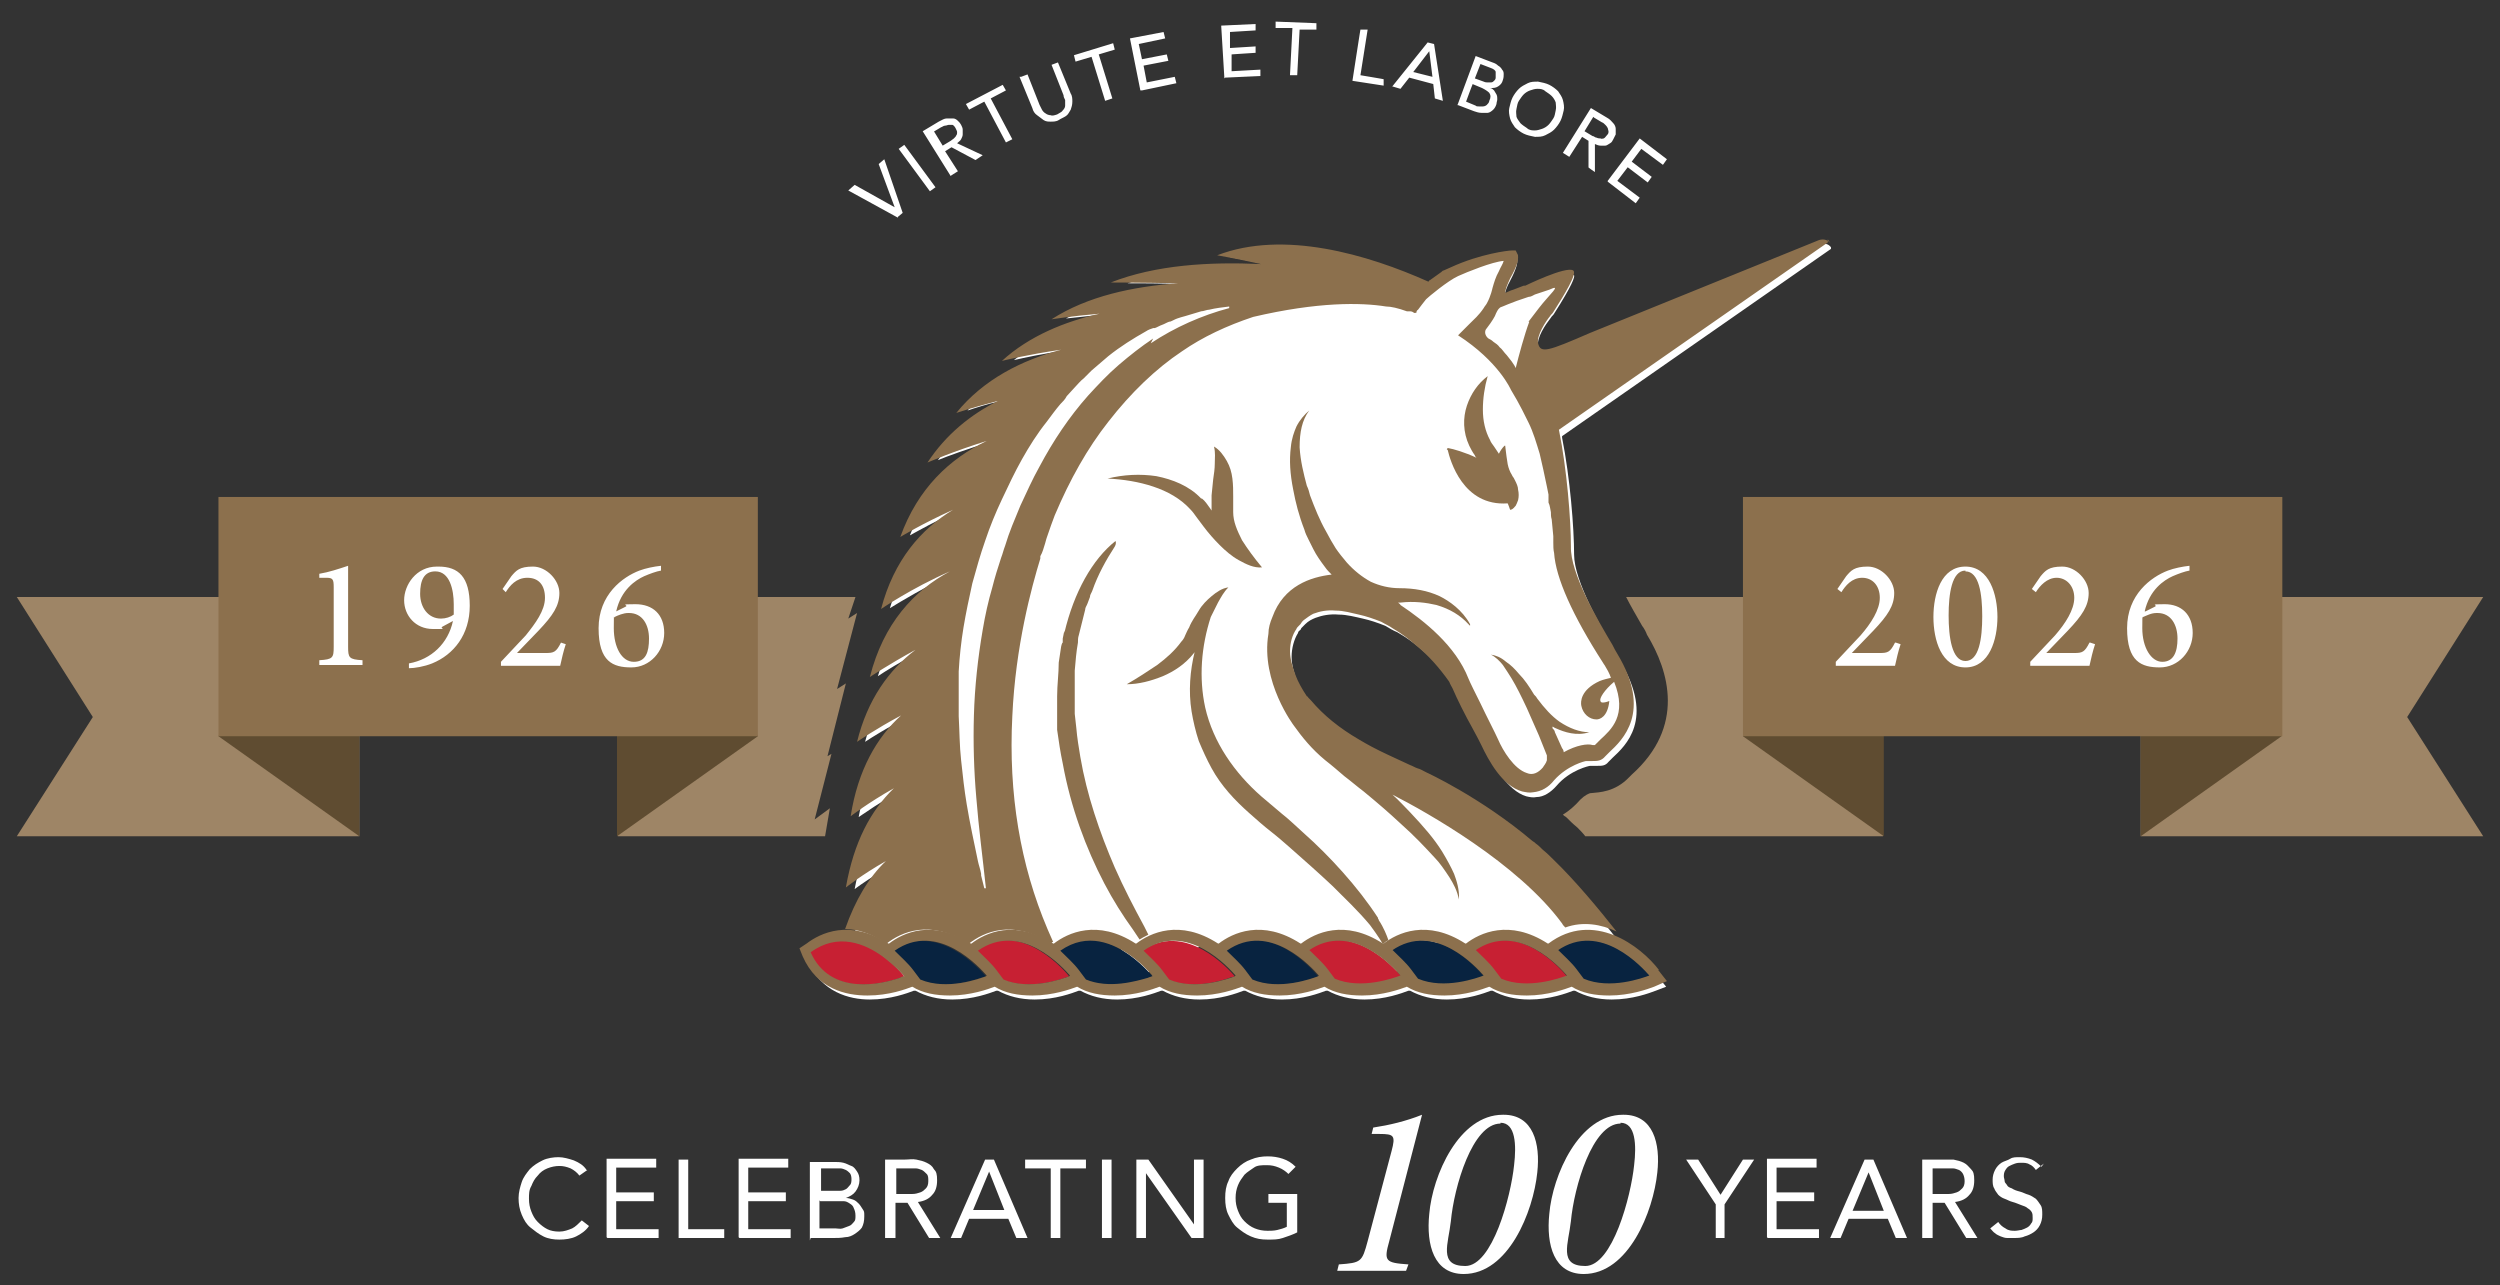 <?xml version="1.0" encoding="UTF-8"?>
<svg id="Layer_1" xmlns="http://www.w3.org/2000/svg" version="1.1" viewBox="0 0 312.4 160.6">
  <rect x="0" y="0" width="312.4" height="160.6" fill="#333333" stroke="none"/>
  <!-- Generator: Adobe Illustrator 29.3.1, SVG Export Plug-In . SVG Version: 2.1.0 Build 151)  -->
  <defs>
    <style>
      .st0 {
        fill: #082340;
      }

      .st1 {
        fill: #9e8566;
      }

      .st2 {
        fill: #c72033;
      }

      .st3 {
        fill: #fff;
      }

      .st4 {
        fill: #8c704d;
      }

      .st5 {
        fill: #5f4c31;
      }
    </style>
  </defs>
  <path class="st1" d="M168,102.1c-.7-.6-1.4-1.2-2.2-1.8-.7-.6-1.6-1.2-2.5-2-1.9-1.6-3.3-3.3-4.5-5-.8-1.1-5-7.3-3.9-14.5.1-1,.4-2,.8-2.9h0c.2-.4.4-.9.6-1.3h-21.6c-.9,3.6-1.9,8.5-2.1,14.2-.3,5.5.2,10.8,1.3,15.7h37c-.9-.8-1.9-1.6-2.9-2.4h0Z"/>
  <path class="st1" d="M117.3,94.3c0-.7-.1-1.3-.2-2-1.3,1.3-2.4,2.9-3.2,4.9l2.7,3.6c-1.1,1-2,2.3-2.7,3.8h4.9c-.3-1.5-.6-3.1-.9-4.6-.3-1.8-.5-3.7-.7-5.6h0Z"/>
  <path class="st1" d="M115.2,88.6l1.9,2.8c0-.9,0-1.8,0-2.8,0-.9,0-1.7,0-2.6-.7.8-1.3,1.7-1.9,2.6h0Z"/>
  <path class="st1" d="M187.9,76.3v.2c.1,0-.8.6-.8.6,1.4.2,2.6.8,3.9,1.7.8.6,1.5,1.3,2.2,2.1.5.6,1,1.2,1.4,1.8,0,0,.1-.1.2-.2-1.8-2.9-3.1-5.6-4-7.9h-4c.4.5.7,1.1,1,1.7h0Z"/>
  <path class="st1" d="M117.5,79.5c-.3.4-.5.8-.8,1.2l.6.9c0-.7.1-1.4.2-2.1Z"/>
  <polygon class="st1" points="103.7 101 101.8 102.4 103.9 94.2 103.4 94.5 105.7 85.4 104.6 86.1 107.1 76.6 106 77.3 106.9 74.6 77.2 74.6 77.2 104.5 103.1 104.5 103.7 101"/>
  <path class="st1" d="M203.2,74.6c.5,1,1.2,2.2,2,3.6.3.4.5.8.6,1.1,2.8,4.6,4.8,11.5-1.9,17.5-.1.1-.2.2-.3.3-1.8,1.9-3.8,1.9-4.7,2h-.1c-.2,0-.8.3-1.3.8-.7.8-1.4,1.4-2.2,1.9.1.1.2.2.4.3.4.4.9.9,1.4,1.3.3.3.7.7,1,1.1h37.2v-29.9h-32.2Z"/>
  <path class="st1" d="M186.6,77.4l-1.5,1c.3.4.6.8.9,1.2l.6-2.2h0Z"/>
  <path class="st3" d="M202.5,140.3c1.9,0,2,2.8,1.7,5.3-.4,3.9-2.7,12.6-6.1,12.6s-2.1-2.8-1.8-5.6c.4-4.3,2.7-12.2,6.2-12.2h0ZM202.8,139.3c-5.5,0-8.8,7.6-9.2,12.4-.4,3.9.6,7.5,4.3,7.5,5.6,0,8.7-7.8,9.2-12.7.4-3.6-.5-7.2-4.2-7.2h0,0ZM187.5,140.3c1.9,0,2,2.8,1.7,5.3-.4,3.9-2.7,12.6-6.1,12.6s-2.1-2.8-1.8-5.6c.4-4.3,2.7-12.2,6.2-12.2h0ZM187.8,139.3c-5.5,0-8.8,7.6-9.2,12.4-.4,3.9.6,7.5,4.3,7.5,5.6,0,8.7-7.8,9.2-12.7.4-3.6-.5-7.2-4.2-7.2h0ZM177.7,139.3c-2,.8-4.1,1.3-6.1,1.6l-.2.8h1c1.8,0,2,.2,1.5,2.1l-3,11.3c-.7,2.6-.8,2.7-3.6,2.9l-.2.8h8.6l.3-.8c-2.9-.2-3.1-.4-2.4-2.9l4.1-15.8h0Z"/>
  <path class="st3" d="M161.9,149.2h-3.4v1.1h2.3v3c-.4.2-.8.3-1.2.4-.4.1-.9.1-1.2.1-.6,0-1.1-.1-1.6-.3-.5-.2-.9-.5-1.3-.9-.4-.4-.6-.8-.8-1.3s-.3-1-.3-1.6.1-1.1.3-1.6.5-.9.8-1.3c.4-.4.8-.6,1.2-.9s1-.3,1.6-.3,1,.1,1.5.3c.5.2.9.5,1.2.8l.9-.9c-.5-.5-1-.8-1.6-1-.6-.2-1.2-.3-1.9-.3s-1.4.1-2.1.4c-.6.2-1.2.6-1.7,1.1s-.9,1-1.1,1.6c-.3.6-.4,1.3-.4,2.1s.1,1.5.4,2.1.6,1.2,1.1,1.6c.5.4,1,.8,1.7,1.1s1.3.4,2.1.4,1.3,0,1.9-.2,1.2-.4,1.8-.7v-4.8h0ZM142,154.7h1.2v-8.1h0l5.7,8.1h1.5v-9.8h-1.2v8.1h0l-5.7-8.1h-1.5v9.8h0ZM137.7,154.7h1.2v-9.8h-1.2v9.8ZM135.7,144.9h-7.6v1.1h3.2v8.7h1.2v-8.7h3.2v-1.1h0ZM125.6,151.2h-4l2-4.8h0l1.9,4.8ZM118.8,154.7h1.3l1-2.4h4.9l1,2.4h1.4l-4.2-9.8h-1.1l-4.3,9.8h0ZM111.9,146h1.6c.3,0,.6,0,.9,0s.5.1.8.2c.2.1.4.3.6.5s.2.5.2.9-.1.7-.3.9c-.2.2-.4.4-.7.5-.3.1-.6.2-1,.2-.4,0-.7,0-1,0h-1v-3.2h0ZM110.7,154.7h1.2v-4.4h1.5l2.7,4.4h1.4l-2.8-4.5c.8-.1,1.4-.4,1.8-.9.4-.4.6-1,.6-1.8s-.1-1.1-.4-1.4c-.2-.4-.5-.6-.9-.8s-.8-.3-1.3-.4-.9,0-1.4,0h-2.5v9.8h0ZM102.5,150.1h2c.3,0,.6,0,.9,0,.3,0,.5.1.8.3s.4.3.5.6c.1.2.2.5.2.9s0,.6-.2.8-.3.4-.6.5-.5.2-.8.3-.6,0-.9,0h-2v-3.5h0ZM102.5,146h1.7c.3,0,.5,0,.8,0,.2,0,.5.1.7.2s.4.3.5.4.2.4.2.7,0,.6-.2.8-.3.4-.5.5c-.2.1-.4.2-.7.2-.3,0-.5,0-.8,0h-1.6v-3.1h0ZM101.3,154.7h2.9c.4,0,.9,0,1.4-.1.5,0,.9-.2,1.2-.4s.7-.5.9-.8c.2-.4.3-.8.3-1.4s0-.6-.2-.9-.3-.5-.5-.7c-.2-.2-.4-.4-.7-.5-.3-.1-.6-.2-.9-.2h0c.5-.2.9-.4,1.2-.8.3-.4.5-.9.5-1.4s-.1-.8-.3-1.1c-.2-.3-.4-.6-.7-.7s-.6-.3-1-.4-.8-.1-1.2-.1h-3v9.8h0ZM92.4,154.7h6.4v-1.1h-5.3v-3.5h4.7v-1.1h-4.7v-3.1h5v-1.1h-6.2v9.8h0ZM84.8,154.7h5.7v-1.1h-4.5v-8.7h-1.2v9.8h0ZM75.9,154.7h6.4v-1.1h-5.3v-3.5h4.7v-1.1h-4.7v-3.1h5v-1.1h-6.2v9.8h0ZM73.3,146.2c-.4-.6-.9-.9-1.6-1.2-.6-.2-1.3-.4-1.9-.4s-1.4.1-2,.4c-.6.3-1.1.6-1.6,1.1-.4.5-.8,1-1,1.6s-.4,1.3-.4,2,.1,1.4.4,2.1.6,1.2,1.1,1.6,1,.8,1.6,1.1c.6.3,1.3.4,2,.4s1.5-.1,2.1-.4,1.2-.7,1.6-1.3l-.9-.7c-.4.4-.8.8-1.2,1-.5.2-1,.4-1.6.4s-1.1-.1-1.5-.3-.8-.5-1.2-.9-.6-.8-.8-1.3c-.2-.5-.3-1-.3-1.6s0-1.1.3-1.6c.2-.5.4-.9.8-1.3.3-.4.7-.7,1.2-.9s1-.3,1.5-.3.9.1,1.4.3c.4.2.8.5,1.1.9l1-.7h0Z"/>
  <path class="st3" d="M255.1,145.8c-.4-.4-.8-.7-1.2-.9-.5-.2-1-.3-1.5-.3s-.9,0-1.2.2-.8.3-1.1.5c-.3.2-.6.5-.8.9-.2.4-.3.8-.3,1.2s0,.8.2,1.1c.1.3.3.5.5.8.2.2.5.4.8.5.3.1.6.3,1,.4.4.1.8.3,1.1.4s.6.2.8.4c.2.1.4.3.5.5s.1.4.1.7,0,.5-.2.7c-.1.2-.3.4-.5.5s-.4.2-.7.3c-.2,0-.5.1-.8.1-.4,0-.8,0-1.2-.3-.4-.2-.7-.5-.9-.8l-1,.8c.2.2.4.5.6.6.2.2.5.3.7.4.3.1.5.2.8.2.3,0,.6,0,.9,0,.4,0,.9,0,1.3-.2.4-.1.8-.3,1.1-.5s.6-.5.8-.9.3-.8.3-1.3,0-.9-.2-1.2c-.2-.3-.4-.6-.6-.8-.3-.2-.6-.4-.9-.5-.4-.1-.7-.3-1.1-.4-.4-.1-.7-.2-1-.4-.3-.1-.5-.2-.6-.4s-.3-.3-.3-.5c0-.2-.1-.4-.1-.6s0-.5.2-.8.3-.4.5-.5c.2-.1.4-.2.7-.3s.5-.1.8-.1.7,0,1,.2c.3.1.6.4.8.7l1-.8h0ZM241.5,146h1.6c.3,0,.6,0,.9,0s.5.1.8.2c.2.1.4.3.5.5.1.2.2.5.2.9s-.1.7-.3.9c-.2.2-.4.4-.7.5-.3.1-.6.2-1,.2-.4,0-.7,0-1,0h-1v-3.2h0ZM240.3,154.7h1.2v-4.4h1.5l2.7,4.4h1.4l-2.8-4.5c.8-.1,1.4-.4,1.8-.9.4-.4.6-1,.6-1.8s-.1-1.1-.4-1.4-.5-.6-.9-.8c-.4-.2-.8-.3-1.3-.4-.5,0-.9,0-1.4,0h-2.5v9.8h0ZM235.5,151.3h-4l2-4.8h0l1.9,4.8ZM228.7,154.7h1.3l1-2.4h4.9l1,2.4h1.4l-4.2-9.8h-1.1l-4.3,9.8h0ZM220.9,154.7h6.4v-1.1h-5.3v-3.5h4.7v-1.1h-4.7v-3.1h5v-1.1h-6.2v9.8h0ZM214.3,154.7h1.2v-4.2l3.7-5.6h-1.4l-2.8,4.4-2.8-4.4h-1.5l3.7,5.6v4.2Z"/>
  <polygon class="st1" points="2.1 74.6 11.6 89.6 2.1 104.5 44.9 104.5 44.9 74.6 2.1 74.6"/>
  <polygon class="st5" points="28.7 89.2 27.3 92 44.9 104.5 44.9 88.4 28.7 89.2"/>
  <polygon class="st5" points="93.3 89.2 94.7 92 77.1 104.5 77.1 88.4 93.3 89.2"/>
  <rect class="st4" x="27.3" y="62.1" width="67.4" height="29.9"/>
  <path class="st3" d="M78.6,76.6c1.7,0,2.5,1.5,2.5,3.2s-.4,2.9-1.9,2.9-2.5-1.8-2.5-4.2,0-1,.1-1.4c.4-.2,1.1-.5,1.7-.5h0ZM77,76.4c.6-2.7,2.4-3.9,3.5-4.4.7-.3,1.5-.6,2.1-.7v-.6c-.9.1-1.9.3-2.7.6-2.1.8-5.1,3-5.1,7.2s1.8,4.9,4.1,4.9,4.1-2,4.1-4.3-1.4-3.6-3.6-3.6-.8.1-1.2.3l-1.2.6h0ZM70.1,80.3c-.6,1.2-.9,1.3-1.9,1.3h-3.6l2.7-2.8c1.8-1.9,2.6-3.1,2.6-4.7s-1.6-3.3-3.3-3.3-2.1.5-2.7,1.2l-1.1,1.6.4.4c.5-.8,1.3-1.8,2.7-1.8s2.2.9,2.2,2.5-1.2,3.2-2.4,4.7c-1,1.1-2.1,2.2-3.1,3.3v.5h7.4c.2-.9.4-1.8.7-2.7l-.6-.2h0ZM54.4,71.4c1.8,0,2.3,2.3,2.3,4.1s0,.9,0,1.3c-.4.3-1,.5-1.6.5-1.6,0-2.6-1.4-2.6-3.1s.5-2.8,1.9-2.8h0ZM54.6,70.8c-2.6,0-4.1,2.3-4.1,4.2s1.4,3.6,3.6,3.6.7,0,1.2-.3l1.3-.7c-.6,2.8-2.7,4.8-5.5,5.3v.6c.7,0,1.9-.2,2.9-.6,2.7-1.1,4.7-3.6,4.7-7.2s-1.4-4.9-3.9-4.9h0ZM45.3,83.1v-.6c-1.7-.1-1.8-.3-1.8-1.7v-10.1c-1.2.4-2.4.8-3.6,1v.5h.9c.8,0,.9.2.9,1.2v7.4c0,1.4-.1,1.6-1.8,1.7v.6h5.5,0Z"/>
  <polygon class="st1" points="267.5 74.6 267.5 104.5 310.3 104.5 300.8 89.6 310.3 74.6 267.5 74.6"/>
  <polygon class="st5" points="283.7 89.2 285.1 92 267.5 104.5 267.5 88.4 283.7 89.2"/>
  <polygon class="st5" points="219.2 89.2 217.8 92 235.4 104.5 235.4 88.4 219.2 89.2"/>
  <rect class="st4" x="217.8" y="62.1" width="67.4" height="29.9"/>
  <path class="st3" d="M269.6,76.6c1.7,0,2.5,1.5,2.5,3.2s-.5,2.9-1.9,2.9-2.5-1.8-2.5-4.2,0-1,.1-1.4c.5-.2,1-.5,1.7-.5h0ZM268,76.4c.6-2.7,2.4-3.9,3.5-4.4.7-.3,1.5-.6,2.1-.7v-.6c-.9.1-1.9.3-2.7.6-2.1.8-5.1,3-5.1,7.2s1.8,4.9,4.1,4.9,4.1-2,4.1-4.3-1.4-3.6-3.5-3.6-.8.1-1.2.3l-1.2.6h0ZM261.1,80.3c-.6,1.2-.9,1.3-1.9,1.3h-3.5l2.7-2.8c1.8-1.9,2.6-3.1,2.6-4.7s-1.6-3.3-3.3-3.3-2.1.5-2.7,1.2l-1.1,1.6.5.4c.5-.8,1.4-1.8,2.6-1.8s2.2,1,2.2,2.5-1.1,3.2-2.4,4.7c-1,1.1-2.1,2.2-3.1,3.3v.5h7.4c.2-.9.4-1.8.7-2.7l-.6-.2h0ZM245.6,71.4c1.7,0,2.1,2.8,2.1,5.6s-.4,5.6-2.1,5.6-2.1-3-2.1-5.7.4-5.6,2.1-5.6h0ZM245.6,70.8c-3,0-4,3.4-4,6.3s1,6.3,4,6.3,4-3.5,4-6.3-1-6.3-4-6.3h0,0ZM236.8,80.3c-.6,1.2-.9,1.3-1.9,1.3h-3.5l2.7-2.8c1.8-1.9,2.6-3.1,2.6-4.7s-1.6-3.3-3.3-3.3-2.1.5-2.7,1.2l-1.1,1.6.5.4c.5-.8,1.3-1.8,2.6-1.8s2.2,1,2.2,2.5-1.1,3.2-2.4,4.7c-1,1.1-2.1,2.2-3.1,3.3v.5h7.4c.2-.9.4-1.8.7-2.7l-.6-.2h0Z"/>
  <path class="st3" d="M190.8,40.8c-.6,1.6-1.3,4.1-1.6,5.6,0,0-.1-.4-1.1-1.6-.4-.4-.6-.7-.8-.9-.2-.3-.5-.5-.8-.7-.2-.2-.4-.3-.5-.4-.4-.2-.6-.8-.2-1.2h0c.7-.9.9-1.4.9-1.4.4-1,.6-1,.7-1.1.1,0,1.3-.6,3.4-1.3.3,0,.6-.2.8-.3l1.8-.6c1.6-.7,0,.6-1.3,2.3l-1.2,1.7h0ZM145.2,42.9c-1.5,1-2.9,2-4.2,3.2-1.3,1.2-2.5,2.4-3.7,3.7-2.3,2.6-4.2,5.6-5.9,8.6-.8,1.5-1.6,3.1-2.3,4.7-.7,1.6-1.3,3.2-1.9,4.9-.2.5-.3.9-.5,1.4-.4,1.2-.8,2.4-1.1,3.6-.4,1.7-.8,3.4-1.1,5.1-.6,3.4-1,6.9-1.1,10.4-.1,3.3,0,6.7.3,10,.3,3.7.7,7.3,1.2,10.9h-.2c-.1-.5-.3-1.1-.4-1.6,0,0,0-.2,0-.2-.1-.5-.3-1.1-.4-1.6-.5-2.3-1-4.6-1.4-6.9-.3-1.8-.5-3.5-.7-5.3-.2-1.8-.2-3.6-.3-5.4,0-.9,0-1.8,0-2.7,0-.4,0-.9,0-1.3s0-.9,0-1.3c.1-1.8.3-3.6.6-5.4.3-1.8.7-3.6,1.1-5.3.4-1.8,1-3.5,1.6-5.2.6-1.7,1.3-3.4,2-5,.8-1.7,1.6-3.3,2.5-4.9.9-1.6,1.9-3.1,3-4.6.5-.7,1.1-1.5,1.7-2.2.3-.3.5-.6.8-.9.3-.4.7-.8,1-1.1.3-.3.6-.7,1-1,.3-.3.6-.6,1-.9.7-.6,1.4-1.2,2.1-1.8,1.4-1.1,3-2.1,4.6-3,.3-.2.6-.3.8-.4,0,0,.1,0,.2,0,.3-.1.6-.3.8-.4,0,0,0,0,0,0,.3-.1.6-.3.9-.4,0,0,0,0,.1,0,.3-.1.6-.2.9-.4q.2,0,0,0c.3-.1.6-.2.9-.3,0,0,0,0,0,0,.6-.2,1.3-.4,1.9-.6h0c.3,0,.7-.2,1-.2.8-.2,1.6-.3,2.5-.4v.2c-3.3.8-6.6,2.3-9.5,4.2"/>
  <path class="st3" d="M151.1,62.3c-1.5-1.5-3.5-2.4-5.4-2.7-2-.3-4-.2-5.9.3,1.9,0,3.8.4,5.5.9s3.3,1.4,4.4,2.7c.3.3.6.6.8,1,.3.4.6.8.8,1.2.6.8,1.2,1.5,1.9,2.2.7.7,1.4,1.3,2.3,1.8.8.5,1.8.9,2.8.9h0c-.9-1.1-1.8-2.2-2.4-3.3-.6-1.1-1-2.2-1.1-3.4,0-.3,0-.6,0-.8,0-.3,0-.7,0-1.1,0-.7,0-1.5-.1-2.2-.1-.7-.3-1.5-.7-2.2-.3-.7-.8-1.4-1.6-1.7.2.8.1,1.4.1,2.1,0,.7-.1,1.3-.2,2l-.2,2c0,.3,0,.7,0,1,0,.3,0,.6,0,.9l-.2-.3c-.3-.4-.6-.8-1-1.2"/>
  <path class="st3" d="M172.5,113.2c-1.2-2-2.7-3.8-4.2-5.5-1.5-1.7-3.1-3.3-4.8-4.9-.8-.8-1.7-1.5-2.5-2.3l-2.5-2.1c-3.2-2.8-5.8-6.5-6.8-10.7-.8-3.5-.5-7.4.7-11,.3-.6.6-1.2.9-1.8.3-.6.7-1.2,1.2-1.8-.8.1-1.5.6-2.1,1-.6.5-1.1,1.1-1.6,1.7-.5.6-.9,1.3-1.2,2-.2.3-.3.7-.5,1-.1.3-.3.6-.5.8-.7,1.1-1.8,2-2.9,2.8s-2.4,1.6-3.7,2.3c1.5,0,2.9-.4,4.3-1,1.4-.6,2.7-1.5,3.8-2.8,0,0,.1-.1.1-.2-.6,2.3-.8,4.8-.4,7.3.2,1.2.5,2.4.9,3.5.4,1.1.9,2.2,1.6,3.3,1.2,2.1,2.8,3.9,4.5,5.5.9.8,1.7,1.5,2.6,2.2.9.7,1.7,1.4,2.5,2.2,1.7,1.5,3.4,2.9,4.9,4.5,1.6,1.5,3.1,3.1,4.5,4.7,0,0,1.2,1.5,1.6,2.4h0c.2-.2.4-.4.7-.5-.2-.5-.6-1.5-1.1-2.4,0,0,0-.1-.1-.2"/>
  <path class="st3" d="M171.3,123.2l-2.4-5c-.1-.2-.6-.9-1-1.5-1.1-1.3-2.4-2.7-4.1-4.3-1.5-1.5-3.1-2.8-4.8-4.3-.8-.7-1.6-1.4-2.5-2.1-.8-.7-1.7-1.4-2.7-2.3-2.3-2.1-4.1-4.3-5.4-6.5-.9-1.4-1.5-2.9-1.9-3.9v-.2c-.5-1.4-.9-2.8-1.1-4.3-1.1.3-2.2.4-3.3.5l-18.4.6,16.1-9c1.4-.8,2.4-1.4,3.2-2,.9-.6,1.5-1.2,1.9-1.7,0,0,.1-.2.2-.2v-.2c.2-.3.3-.6.5-.8.4-.9,1-1.8,1.6-2.6.7-1,1.5-1.9,2.4-2.6,1.4-1.2,2.8-1.8,4.3-2l11.8-1.8-7.6,9.1c-.2.3-.4.6-.7,1.1-.2.4-.4.9-.6,1.3-.9,2.9-1.1,5.7-.5,8.3.9,3.8,3.4,6.6,5.4,8.4l2.5,2.1c.9.8,1.8,1.6,2.7,2.4,1.8,1.6,3.5,3.4,5.1,5.2,2,2.2,3.5,4.2,4.7,6.1v.2c.9,1.1,1.4,2.4,1.7,3.2l1.3,3.5-3.1,1.9c-.1,0-.2.1-.3.2h0c0,0-4.4,3.4-4.4,3.4h0ZM155.3,77.5h0Z"/>
  <path class="st3" d="M134.4,78.3l-.2.9v.5c-.1,0-.2.5-.2.5l-.3,1.9c0,1.3-.2,2.7-.2,4v1.5c0,.2,0,.3,0,.5v2.1c.2,1.4.4,2.7.6,4.1,1,5.4,2.8,10.3,5.1,14.6,1.1,2,2.2,3.9,3.5,5.7l.8,1.1c.3-.2.7-.4,1.1-.6l-.5-1c-1.3-2.3-2.5-4.7-3.6-7.2-1.9-4.3-3.4-8.8-4.2-13.4-.2-1.2-.4-2.3-.5-3.5l-.2-1.8c0-.2,0-.3,0-.4v-.4c0-.3,0-.6,0-.9,0-1.2,0-2.3,0-3.5.1-1.1.2-2.3.4-3.4,0-.3,0-.6.1-.8l.2-.8.2-.8.2-.8.2-.8c0-.3.2-.5.2-.8l.3-.8c0-.3.2-.5.3-.8.7-1.9,1.6-3.7,2.7-5.4.1-.2.2-.4,0-.7-2.8,2.2-5.1,6.2-6.2,11.2"/>
  <path class="st3" d="M142.3,121.8l-3.2-4.6c-1.3-1.9-2.6-3.9-3.8-6.1-2.7-5-4.6-10.4-5.5-15.9-.2-1.4-.5-3-.6-4.6v-2.2c-.2-.2-.2-.3-.2-.5v-1.6c0-1.2,0-2.4.1-3.5v-1.3c.1,0,.6-3.2.6-3.2l.2-1c1.4-5.9,4.1-10.8,7.8-13.7l5.2-4.1,1.9,6.4c.4,1.5.2,3.1-.6,4.4-1,1.5-1.7,3-2.3,4.5,0,.1-.1.3-.2.5h0c0,.1-.4,1.4-.4,1.4l-.7,3.1s0,0,0,.2v.4c-.2.7-.2,1.3-.3,2.1,0,.3,0,.6,0,.9,0,.4,0,.8,0,1.1,0,.7,0,1.3,0,1.8v.2c0,.3,0,.7,0,1v.6s.2,1.8.2,1.8c0,1,.2,2,.4,3.2.7,3.9,2,8,3.9,12.4,1,2.2,2.1,4.4,3.4,6.8l.6,1.1,2.3,4.4-4.5,1.9c-.2,0-.3.1-.5.2l-3.6,2.2h0Z"/>
  <path class="st3" d="M180.9,56.3c.3,1.2,1.9,6.9,7.2,6.5h0c.1.2.2.5.3.8h0c0,0,0,0,.1,0h0c.3-.1.4-.3.6-.5.1-.2.2-.4.3-.6.1-.4.1-.9,0-1.3,0-.4-.2-.8-.4-1.2,0-.2-.2-.4-.3-.5,0,0,0-.2-.1-.2-.2-.3-.4-.7-.5-1.3-.1-.6-.2-1.2-.3-2.1h0c0,0,0,0,0-.1,0,0,0,0-.1,0-.3.3-.5.6-.6,1-.2-.3-.4-.6-.6-.9-.2-.3-.3-.5-.5-.8-.6-1.1-.8-2.3-.8-3.7s.2-2.7.6-4.1c-1.2.9-2.1,2.2-2.5,3.6-.4,1.4-.4,3.2.3,4.8.2.4.4.8.7,1.2,0,0,.1.2.2.3-1.4-.7-2.8-1.1-3.4-1.2-.1,0-.2,0-.2.2"/>
  <path class="st3" d="M206.2,122.2c-.6.2-2.7,1-5.1,1s-2.2-.2-3.3-.6h0s-1-1.3-1-1.3c-.6-.8-1.4-1.6-2.3-2.3l-.3-.2.3-.2c5.6-3.9,11.2,2.4,11.9,3.2l.2.3h-.4ZM195.8,122.2c-.6.2-2.7,1-5.1,1s-2.2-.2-3.3-.6h0s-1-1.3-1-1.3c-.6-.8-1.4-1.6-2.3-2.3l-.3-.2.3-.2c5.6-3.9,11.2,2.4,11.9,3.2l.2.3h-.4ZM185.5,122.2c-.6.2-2.7,1-5.1,1s-2.2-.2-3.3-.6h0s-1-1.3-1-1.3c-.6-.8-1.4-1.6-2.3-2.3l-.3-.2.3-.2c5.6-3.9,11.2,2.4,11.9,3.2l.2.3h-.4c0,.1,0,.1,0,.1ZM175.1,122.2c-.6.2-2.7,1-5.1,1s-2.2-.2-3.3-.6h0s-1-1.3-1-1.3c-.6-.8-1.4-1.6-2.3-2.3l-.3-.2.3-.2c5.6-3.9,11.2,2.4,11.9,3.2l.2.3h-.4c0,.1,0,.1,0,.1ZM164.7,122.2c-.6.2-2.7,1-5.1,1s-2.2-.2-3.3-.6h0s-1-1.3-1-1.3c-.6-.8-1.4-1.6-2.3-2.3l-.3-.2.3-.2c5.6-3.9,11.2,2.4,11.9,3.2l.2.3h-.4c0,.1,0,.1,0,.1ZM154.4,122.2c-.6.2-2.7,1-5.1,1s-2.2-.2-3.3-.6h0s-1-1.3-1-1.3c-.6-.8-1.4-1.6-2.3-2.3l-.3-.2.3-.2c5.6-3.9,11.2,2.4,11.9,3.2l.2.3h-.4c0,.1,0,.1,0,.1ZM144,122.2c-.1,0-.3.1-.6.2h0c-.9.3-2.6.8-4.6.8s-2.2-.2-3.3-.6h0s-1-1.3-1-1.3c-.6-.8-1.4-1.6-2.3-2.3l-.3-.2.3-.2c3.5-2.4,6.9-1,9.2.7,1.4,1,2.4,2.1,2.6,2.5l.2.3h-.4c0,.1,0,.1,0,.1ZM133.7,122.2c-.6.2-2.7,1-5.1,1s-2.2-.2-3.3-.6h0s-1-1.3-1-1.3c-.6-.8-1.4-1.6-2.3-2.3l-.3-.2.3-.2c5.6-3.9,11.2,2.4,11.9,3.2l.2.3h-.4c0,.1,0,.1,0,.1ZM123.3,122.2c-.6.2-2.7,1-5.1,1s-2.2-.2-3.3-.6h0s-1-1.3-1-1.3c-.6-.8-1.4-1.6-2.3-2.3l-.3-.2.3-.2c5.6-3.9,11.2,2.4,11.9,3.2l.2.3h-.4c0,.1,0,.1,0,.1ZM112.9,122.2c-.1,0-.3.1-.6.2-.9.3-2.6.8-4.6.8s-5.4-.9-6.9-4.1v-.2c0,0,0-.1,0-.1,3.6-2.6,7.1-1.1,9.4.6,1.4,1,2.3,2.1,2.6,2.5l.2.3h-.4c0,.1,0,.1,0,.1ZM202,117.3h0s0,0,0,0c-2-2.6-5.1-6.3-7.9-9-.4-.4-.8-.8-1.3-1.2-.3-.3-.6-.5-.9-.8h0c-.1-.1-.2-.2-.3-.3h0c-6.1-5.2-12.5-8.3-13.1-8.5h0c-.4-.2-.7-.4-1.1-.5-.3-.1-.6-.3-.9-.4-1-.4-1.9-.9-2.8-1.3-1.5-.7-2.6-1.3-3.6-1.9-2.4-1.4-4.4-3.1-6.1-5,0,0-.2-.2-.2-.3,0,0-.1-.2-.2-.2-.7-1-1.1-1.8-1.5-2.7-.4-1.1-.7-2.1-.7-3.1,0-1.1.3-2.2.8-3,0-.2.2-.3.3-.4,0,0,.1-.1.1-.2l.3-.3.2-.2c.4-.4.8-.6,1.3-.8.8-.3,1.8-.5,2.9-.4,1,0,2.1.3,3,.5.9.2,1.8.5,2.8.9h0c.5.3,1,.6,1.5.8,1.2.7,2.2,1.4,3.1,2.2,1.5,1.3,2.9,2.8,4.1,4.6h0c.2.3.3.6.4.9.6,1.4,1.6,3.4,2.5,5,.5.9.9,1.7,1.1,2.1.8,1.8,2.6,5,4.9,5.7.4.1.9.2,1.3.1.9,0,1.8-.6,2.5-1.4,1.7-2,4.1-2.5,4.2-2.5.3,0,.6,0,.9,0,.6,0,1,0,1.4-.5.2-.2.3-.3.5-.5h0c1.6-1.5,5.3-4.8,1-12-.2-.3-.3-.6-.5-.9h0c-1.9-3.3-5.3-9.2-5.3-12.5,0-3.3-.5-9.6-1.5-14.6v-.2s33.6-23.4,33.6-23.4v-.2c-.3-.4-.7-.5-1.1-.4l-28.6,11.6c-4.2,1.9-5.6,2.3-6.3,2-.4-.2-.5-.6-.6-.8-.2-1.1.9-2.7,1.6-3.6.1-.2.3-.3.4-.5,2.3-3.6,2.6-4.6,2.5-4.8-.5-.3-3.2.7-5.6,1.8h0s-1.7.6-1.7.6c-.4.1-.7.3-1,.4l-.4.2v-.4c.1-.6.3-1.2.7-1.9.9-1.7.9-2.3.9-2.5s0-.2,0-.3v-.2c-.1,0-.4,0-.4,0-.4,0-3.9.4-7.5,2l-.8.4c-.1,0-.2.1-.3.2h0s-1.4,1-1.4,1c0,0,0,0-.1.1h-.2c0,.1-.1,0-.1,0-7.1-3.2-17.1-6.3-25.2-3.7,1,.2,2.6.5,4.5.9v.6c-6.8-.3-12.6.2-17.2,1.8,1.5,0,4,0,6.8.1v.6c-5.8.4-10.7,1.7-14.5,3.7,1.1-.1,2.7-.3,4.6-.5v.6c-4.4,1-8.2,2.7-11.1,5.1,1.3-.3,3.6-.8,6.4-1.2v.5c-5.1,1.4-9.2,3.8-12.2,7,.9-.3,2.4-.8,4.2-1.2l2.6-.7-2.4,1.2c-3.4,1.7-6.1,4-8.1,6.9,1.2-.5,3.7-1.4,6.6-2.3l.2.5c-4.9,2.4-8.4,6.2-10.3,11.2,1.1-.6,3.2-1.8,5.9-3l.3.5c-4.3,2.6-7.2,6.5-8.7,11.6,1.3-.8,4.4-2.7,8-4.3l.2.5c-4.9,2.6-8.1,6.8-9.7,12.3.9-.6,2.8-1.8,5.1-3l.3.5c-3.4,2.6-5.8,6.2-7,10.7.9-.6,2.7-1.7,4.9-2.9l2-1-1.6,1.5c-3.1,2.8-5.2,6.8-6.1,11.8.9-.6,2.6-1.8,4.9-3.1l1.9-1-1.5,1.5c-2.9,2.8-4.9,6.7-5.8,11.6.8-.6,2.4-1.7,4.5-2.9l1.9-1.1-1.5,1.5c-2.1,2.1-3.9,4.9-5.1,8.4v.2h-.3c-2.2,0-3.9.8-5,1.6l-.7.5.3.8c1.8,3.9,5.2,4.8,7.8,4.8s4.7-.8,5.5-1.1h.1c0,0,.1,0,.1,0,1.3.7,2.8,1.1,4.6,1.1,2.6,0,4.7-.8,5.5-1.1h.1c0,0,.1,0,.1,0,1.3.7,2.8,1.1,4.6,1.1,2.6,0,4.7-.8,5.5-1.1h.1c0,0,.1,0,.1,0,1.3.7,2.8,1.1,4.6,1.1,2.6,0,4.7-.8,5.5-1.1h.1c0,0,.1,0,.1,0,1.3.7,2.8,1.1,4.6,1.1,2.6,0,4.7-.8,5.5-1.1h.1c0,0,.1,0,.1,0,1.3.7,2.8,1.1,4.6,1.1,2.6,0,4.7-.8,5.5-1.1h.1c0,0,.1,0,.1,0,1.3.7,2.8,1.1,4.6,1.1,2.6,0,4.7-.8,5.5-1.1h.1c0,0,.1,0,.1,0,1.3.7,2.8,1.1,4.6,1.1,2.6,0,4.7-.8,5.5-1.1h.1c0,0,.1,0,.1,0,1.3.7,2.8,1.1,4.6,1.1,2.6,0,4.7-.8,5.5-1.1h.1c0,0,.1,0,.1,0,1.3.7,2.8,1.1,4.6,1.1,2.6,0,4.7-.8,5.5-1.1l1.3-.5-.9-1.1c-1.3-1.7-3.2-3.2-5-4.1"/>
  <path class="st4" d="M191.1,40.2c-.6,1.6-1.3,4.2-1.7,5.8,0,0-.1-.4-1.1-1.6-.4-.4-.6-.8-.9-1-.2-.3-.5-.5-.8-.7-.2-.2-.4-.3-.6-.4-.4-.3-.6-.9-.2-1.3h0c.7-.9,1-1.5,1-1.5.4-1,.6-1,.7-1.1.1,0,1.3-.6,3.5-1.3.3,0,.6-.2.8-.3l1.8-.6c1.7-.8,0,.6-1.3,2.3l-1.3,1.7h0ZM144.1,42.3c-1.5,1-2.9,2.1-4.3,3.3-1.4,1.2-2.6,2.5-3.8,3.8-2.4,2.7-4.4,5.7-6.1,8.9-.9,1.6-1.6,3.2-2.4,4.9-.7,1.7-1.4,3.3-1.9,5-.2.5-.3,1-.5,1.5h0c-.4,1.2-.8,2.5-1.1,3.7-.5,1.7-.9,3.5-1.2,5.3-.6,3.5-1,7.1-1.1,10.7-.1,3.4,0,6.9.3,10.3h0c.3,3.8.8,7.5,1.2,11.3h-.2c-.1-.5-.3-1.1-.4-1.6,0,0,0-.2,0-.2-.1-.6-.3-1.1-.4-1.6-.5-2.4-1-4.7-1.4-7.1-.3-1.8-.5-3.6-.7-5.5-.2-1.8-.2-3.7-.3-5.5,0-.9,0-1.8,0-2.8,0-.5,0-.9,0-1.4s0-.9,0-1.4c.1-1.8.3-3.7.6-5.5.3-1.8.7-3.7,1.1-5.5.5-1.8,1-3.6,1.6-5.3.6-1.8,1.3-3.5,2.1-5.2.8-1.7,1.6-3.4,2.5-5s1.9-3.2,3.1-4.7c.6-.8,1.1-1.5,1.7-2.2.3-.3.6-.6.8-1,.4-.4.7-.8,1.1-1.2.3-.3.6-.7,1-1,.3-.3.7-.7,1-1,.7-.6,1.4-1.2,2.1-1.8,1.5-1.2,3.1-2.2,4.7-3.1.3-.2.6-.3.9-.4,0,0,.1,0,.2,0,.3-.1.6-.3.9-.4,0,0,0,0,0,0,.3-.1.6-.3.9-.4,0,0,.1,0,.1,0,.3-.1.6-.3.9-.4h0c.3-.1.6-.2,1-.3,0,0,0,0,0,0,.7-.2,1.3-.4,2-.6h0c.3,0,.7-.2,1-.2.8-.2,1.7-.3,2.5-.4v.2c-3.4.9-6.8,2.4-9.8,4.4M228.8,30.5h0c-.3-.5-.9-.7-1.5-.5l-28.6,11.6c-5.3,2.3-6.2,2.6-6.5,1.3-.2-1,1-2.8,1.5-3.4.1-.2.3-.3.4-.5,1.4-2.2,3-4.8,2.5-5.2-.9-.6-6,1.9-6,1.9h0c0,0-.1,0-.2,0l-1.3.5c-.4.1-.7.3-1,.4,0-.5.3-1.1.6-1.8.9-1.6,1-2.2,1-2.6s0-.3-.1-.5l-.2-.4h-.5c-.4,0-3.9.4-7.6,2.1l-.9.4c-.1,0-.2.1-.3.2h0s-1.4,1-1.4,1c0,0-.1,0-.2.2-7.6-3.4-18.1-6.5-26.4-3.3,0,0,2.3.4,5.5,1.1-6.5-.3-13.2.1-18.8,2.3,0,0,3.6,0,8.4.1-5.6.4-11.3,1.6-15.8,4.5,0,0,2.5-.4,6-.7-4.4,1-8.8,2.8-12.2,5.9,0,0,3.2-.8,7.4-1.4-4.9,1.3-9.7,3.7-13.1,7.9,0,0,2.1-.7,5.2-1.5-3.4,1.7-6.5,4.2-8.8,7.7,0,0,3.2-1.4,7.4-2.7-4.6,2.2-8.6,5.9-10.8,12,0,0,2.8-1.7,6.6-3.4-4,2.4-7.4,6.3-9,12.4,0,0,3.8-2.6,8.6-4.7-4.5,2.4-8.3,6.5-10,13.2,0,0,2.4-1.6,5.7-3.4-3.3,2.5-6,6.2-7.3,11.5,0,0,2.3-1.6,5.5-3.3-3,2.7-5.4,6.8-6.3,12.6,0,0,2.2-1.7,5.4-3.5-2.9,2.8-5,6.7-6,12.4,0,0,2-1.6,5-3.3-2.1,2-3.8,4.8-5.1,8.5,1.5,0,3.2.5,5.1,1.8h.1c1.8-1.4,5.4-3.1,10.2,0h.1c1.8-1.4,5.4-3.1,10.2,0h.1c0-.1.1-.2.2-.2l-.7-1.6c-3.4-8-4.9-16.9-4.4-26.6.4-8.8,2.4-16.1,3.5-19.7v-.3c.3-.5.4-1,.6-1.6.1-.4.2-.7.2-.7h0c.4-1.2.7-2,1-2.8,1.9-4.5,4.1-8.4,6.7-11.7,2.8-3.6,5.9-6.6,9.2-8.8,2.6-1.8,5.6-3.2,8.9-4.3,8.1-1.9,13.5-1.8,16.6-1.3.6,0,1.5.2,2.6.6,0,0,.1,0,.1,0h0c.1,0,.2,0,.3,0,.2,0,.4.1.5.2h.1c.2,0,.2,0,.2-.1h0s0,0,0,0h0s0,0,0,0c0,0,0-.2.2-.3h0c.2-.3.7-.9,1-1.3h0c.3-.3,2.7-2.3,4-2.9,1.1-.5,4.3-1.8,5.7-1.9-.1.4-.4.8-.6,1.3-.4.7-.6,1.4-.8,2.1h0c0,0-.2,1-.7,1.9-.1.2-.3.4-.4.6h0c-.6.9-1.2,1.4-1.8,2-.4.4-.8.8-1.2,1.2l-.2.2c5.1,3.3,6.6,6.8,6.6,6.8h0c1.1,1.8,1.9,3.5,2.2,4.1.6,1.2,1,2.6,1.4,3.9.3,1.3.6,2.6.9,4.1l.2,1v1c.2.4.2.8.3,1.2,0,.3,0,.6.1.9l.2,2.1c0,.3,0,.5,0,.8,0,.4,0,.9.1,1.3h0c.2,3.1,2.3,7.8,6.1,13.7.1.2.2.3.2.3.3.5.6,1,.8,1.6-.4.1-.9.2-1.4.4h0c-2.4,1.1-2.4,2.6-2.3,3.1.2,1,1,1.7,1.9,1.7h0c.4,0,1.4-.3,1.6-2.3h0c0,0,0,0,0,0-.8.3-1.1.2-1.1,0-.2-.3.5-1.4,1.7-2.4,1.7,4.2-.4,6-1.7,7.2h0c-.3.3-.5.5-.7.7,0,0-.2,0-.3,0-.6-.2-2,0-3.6.9,0-.2-.1-.4-.2-.5l-.9-2c0-.2-.2-.4-.3-.5,0,0,0-.1,0-.2,0,0,0,0,0,0,.1,0,.3.2.4.2,1.1.5,2.6,1,4.2.5h.3c0,0-.3,0-.3,0-1.2,0-2.5-.5-3.7-1.3-1-.7-1.9-1.7-2.8-2.9-.1-.2-.2-.3-.4-.5h0c-.6-1-1.2-1.9-1.9-2.6-.5-.6-1-1.1-1.6-1.5-.7-.6-1.3-.8-1.9-.9h-.2s.2,0,.2,0c.6.3,1.1.8,1.5,1.3.4.6.8,1.2,1.1,1.7.6,1,1.2,2.2,1.9,3.7.5,1.1,1,2.3,1.5,3.4l1,2.5c0,.1,0,.2,0,.3,0,.1,0,.2,0,.3-.1.4-.4.7-.5.9,0,0,0,0,0,0,0,0,0,0,0,0-.6.7-1.3,1-2,.7-1.6-.5-3-2.8-3.6-4.2-.4-.9-1.4-2.8-2.2-4.5-.7-1.4-1.3-2.6-1.5-3.1-1.6-4.1-5.5-7.2-8.5-9.2,0-.1-.2-.2-.3-.3h0c.1,0,.2,0,.3,0,1.7-.2,3.2,0,4.5.3,1.7.5,3,1.3,4,2.4l.2.2v-.2c-1-1.8-2.6-2.9-3.8-3.5-1.5-.7-3.2-1-5-1-1.3,0-2.5-.3-3.6-.8-1.1-.6-2.1-1.4-3-2.4-.5-.6-1-1.2-1.4-1.8-.2-.3-.4-.7-.6-1l-.6-1.1c-.8-1.4-1.4-2.9-2-4.5-.1-.4-.2-.8-.4-1.2-.4-1.5-.8-3.1-.9-4.8,0-1.9.3-3.4,1.2-4.6l.2-.2-.2.2c-.6.5-1.2,1.2-1.6,2-.3.7-.6,1.5-.7,2.6-.2,1.6-.1,3.3.3,5.3.3,1.6.7,3.2,1.4,5,.1.4.3.8.5,1.2.2.4.4.8.6,1.2.4.8.9,1.5,1.5,2.3.2.3.5.6.8.9-2.6.3-6,1.4-7.4,5.3h0c-.3.7-.5,1.4-.5,2.1-1,6,3.2,11.5,3.2,11.5h0c1,1.4,2.2,2.9,3.9,4.3.9.7,1.7,1.4,2.4,2,.8.6,1.6,1.3,2.4,1.9,1.7,1.4,3.1,2.6,4.6,4,1.8,1.6,3.1,3,4.3,4.3.6.6,1.2,1.5,1.8,2.4.5.8,1,1.7,1.2,2.8v.3s0-.3,0-.3c.1-1.2-.3-2.4-.6-3.2-.4-.9-.9-1.8-1.5-2.8-1-1.6-2.3-3.1-4-4.9-.7-.7-1.4-1.5-2.2-2.2,4.3,2.2,15.7,8.6,21.2,16.1.1.2.2.3.4.5,2.2-.8,4.5-.4,6.4.5-2.2-2.8-5.2-6.4-7.9-9-.4-.4-.8-.8-1.3-1.2-.3-.3-.6-.6-.9-.8-.1-.1-.2-.2-.4-.3h0c-6.5-5.5-13.3-8.6-13.3-8.6h0c-.4-.2-.7-.4-1.1-.5-.3-.1-.6-.3-.9-.4-.9-.4-1.9-.9-2.8-1.3-1.5-.7-2.6-1.3-3.6-1.9-2.4-1.4-4.4-3-6-4.9,0,0-.2-.2-.3-.3,0,0-.1-.2-.2-.2-.6-.9-1.1-1.8-1.4-2.6-.4-1.1-.7-2.1-.7-3,0-1.1.3-2.1.8-2.8,0-.1.2-.3.3-.4,0,0,.1-.1.2-.2l.2-.3.2-.2c.4-.3.8-.6,1.2-.8.8-.3,1.7-.5,2.8-.4,1,0,2,.3,2.9.5.9.2,1.8.5,2.8.9.5.3,1,.5,1.4.8,1.2.7,2.1,1.4,3,2.2,1.5,1.2,2.9,2.8,4.1,4.5.1.3.3.6.4.8.6,1.4,1.6,3.4,2.5,5,.5.9.9,1.7,1.1,2.1.9,1.9,2.6,5.1,5.1,5.8.5.1.9.2,1.4.1,1-.1,1.9-.6,2.6-1.5,1.7-1.9,3.9-2.4,4-2.4.3,0,.6,0,.8,0,.6,0,1.1,0,1.6-.6.2-.2.3-.3.5-.5h0c1.6-1.5,5.4-5,1-12.3h0c-.2-.3-.4-.7-.6-1.1-1.9-3.2-5.3-9-5.2-12.3,0-3.3-.5-9.7-1.5-14.6l33.6-23.4h0v-.4h0Z"/>
  <path class="st4" d="M150.1,62.3c-1.5-1.6-3.6-2.4-5.6-2.8-2-.3-4.1-.2-6.1.3,2,.1,3.9.4,5.7,1,1.8.6,3.4,1.5,4.6,2.8.3.3.6.7.8,1,.3.4.6.8.9,1.2.6.8,1.3,1.6,2,2.3.7.7,1.5,1.4,2.4,1.9.9.5,1.9,1,2.9.9h0c-1-1.2-1.8-2.3-2.5-3.4-.6-1.2-1.1-2.3-1.1-3.5,0-.3,0-.6,0-.8,0-.3,0-.7,0-1.1,0-.8,0-1.5-.1-2.3-.1-.8-.3-1.5-.7-2.2-.4-.7-.9-1.4-1.6-1.8.2.8.1,1.4.1,2.1s-.1,1.3-.2,2l-.2,2c0,.3,0,.7,0,1,0,.3,0,.6,0,.9l-.2-.3c-.3-.4-.6-.9-1-1.2"/>
  <path class="st4" d="M172.2,114.7c-1.3-2-2.8-3.9-4.4-5.7-1.6-1.8-3.2-3.4-5-5-.9-.8-1.7-1.6-2.6-2.3l-2.6-2.2c-3.3-2.9-6-6.7-7-11.1-.8-3.7-.5-7.6.7-11.3.3-.6.6-1.2.9-1.8.4-.7.7-1.3,1.3-1.9-.8.1-1.5.6-2.1,1.1-.6.5-1.2,1.1-1.6,1.8s-.9,1.3-1.2,2.1c-.2.3-.4.8-.5,1-.1.3-.3.6-.5.8-.8,1.1-1.8,2-3,2.9-1.2.8-2.4,1.6-3.8,2.4,1.5,0,3-.4,4.5-1,1.4-.6,2.8-1.5,3.9-2.9,0,0,.1-.1.1-.2-.6,2.4-.8,5-.4,7.5.2,1.2.5,2.5.9,3.7.5,1.2,1,2.3,1.6,3.4,1.2,2.2,2.9,4,4.7,5.6.9.8,1.8,1.6,2.7,2.3s1.8,1.5,2.6,2.2c1.7,1.5,3.4,3,5.1,4.6,1.6,1.6,3.2,3.1,4.7,4.9,0,0,1.2,1.6,1.6,2.4h0c.2-.2.4-.4.7-.5-.2-.6-.6-1.6-1.2-2.5,0,0,0-.1-.1-.2"/>
  <path class="st4" d="M133,78.8l-.2,1v.5c-.1,0-.2.5-.2.5l-.3,2c0,1.4-.2,2.8-.2,4.2v1.6c0,.2,0,.3,0,.5v2.1c.2,1.4.4,2.8.7,4.2,1,5.5,2.9,10.6,5.2,15,1.1,2.1,2.3,4,3.6,5.8l.8,1.2c.3-.2.7-.4,1.1-.6l-.5-1c-1.3-2.4-2.6-4.9-3.7-7.4-1.9-4.4-3.5-9.1-4.3-13.8-.2-1.2-.4-2.4-.5-3.6l-.2-1.8c0-.2,0-.3,0-.5v-.4c0-.3,0-.6,0-.9,0-1.2,0-2.4,0-3.6.1-1.2.2-2.4.4-3.5,0-.3,0-.6.1-.9l.2-.8.2-.8.2-.8.2-.8c0-.3.2-.5.3-.8l.3-.8c0-.3.2-.5.3-.8.7-2,1.7-3.8,2.8-5.5.1-.2.2-.4.1-.7-2.9,2.3-5.2,6.4-6.4,11.5"/>
  <path class="st4" d="M180.9,56.2c.3,1.3,1.9,7.1,7.5,6.7h0c.1.2.2.5.3.8h0c0,0,0,0,.1,0h0c.3-.1.4-.3.6-.5.1-.2.2-.4.3-.7.1-.4.1-.9,0-1.3,0-.4-.2-.8-.4-1.2-.1-.2-.2-.4-.3-.5,0,0-.1-.2-.1-.2-.2-.3-.4-.8-.5-1.3-.1-.6-.2-1.3-.3-2.2h0c0,0,0,0,0-.1,0,0,0,0-.1,0-.3.3-.5.6-.7,1-.2-.3-.4-.6-.6-.9-.2-.3-.4-.5-.5-.8-.6-1.1-.9-2.4-.9-3.8,0-1.4.2-2.8.6-4.2-1.2.9-2.1,2.2-2.6,3.7-.5,1.5-.5,3.3.3,5,.2.4.4.8.7,1.2,0,.1.1.2.2.3-1.5-.7-2.9-1.1-3.5-1.2-.1,0-.2,0-.2.2"/>
  <path class="st2" d="M184.1,118.8c1,.8,1.8,1.7,2.4,2.4l.9,1.2c3.7,1.6,8.4-.4,8.4-.4,0,0-5.9-7.5-11.8-3.2M163.4,118.8c1,.8,1.8,1.7,2.4,2.4l.9,1.2c3.7,1.6,8.4-.4,8.4-.4,0,0-5.9-7.5-11.8-3.2M142.6,118.8c1,.8,1.8,1.7,2.4,2.4l.9,1.2c3,1.3,6.7.2,8-.3h0c.2,0,.3-.1.4-.1h0s0,0,0,0c0,0,0,0,0,0-.7-.8-6.2-7.1-11.8-3.1M121.9,118.8c1,.8,1.8,1.7,2.4,2.4l.9,1.2c3.7,1.6,8.4-.4,8.4-.4,0,0-5.9-7.5-11.8-3.2M101.1,118.9c3.1,6.9,11.9,3.1,11.9,3.1,0,0-5.9-7.6-11.9-3.1"/>
  <path class="st0" d="M206.2,121.9c-.7-.8-6.2-7.1-11.8-3.1q-3.7,2.7,0,0c1,.8,1.8,1.7,2.4,2.4l.9,1.2c3,1.3,6.7.2,8-.3h0c.2,0,.3-.1.4-.1h0s0,0,0,0c0,0,0,0,0,0M173.7,118.8c1,.8,1.8,1.7,2.4,2.4l.9,1.2c3.7,1.6,8.4-.4,8.4-.4,0,0-5.9-7.5-11.8-3.2M153,118.8c1,.8,1.8,1.7,2.4,2.4l.9,1.2c3.7,1.6,8.4-.4,8.4-.4,0,0-5.9-7.5-11.8-3.2M132.3,118.8c1,.8,1.8,1.7,2.4,2.4l.9,1.2c3.7,1.6,8.4-.4,8.4-.4,0,0-5.9-7.5-11.8-3.2M111.5,118.8h0c1,.8,1.8,1.7,2.4,2.4l.9,1.2c3,1.3,6.7.2,8-.3h0c.2,0,.3-.1.4-.1h0s0,0,0,0c0,0,0,0,0,0-.7-.8-6.2-7.1-11.8-3.1"/>
  <path class="st4" d="M112.9,122c-.1,0-.3.1-.5.2-2,.7-8.6,2.4-11.1-3.2,3.4-2.5,6.8-1.1,9.1.6,1.3,1,2.3,2,2.6,2.4M123.2,122c-.8.3-4.9,1.8-8.2.4l-.9-1.2c-.6-.8-1.5-1.6-2.3-2.4,5.4-3.8,10.7,2.2,11.5,3.1M133.6,122c-.8.3-4.9,1.8-8.2.4l-.9-1.2c-.6-.8-1.5-1.6-2.3-2.4,5.4-3.8,10.7,2.2,11.5,3.1M144,122c-.1,0-.3.1-.6.2-1.4.4-4.8,1.4-7.7.2l-.9-1.2c-.6-.8-1.5-1.6-2.3-2.4,3.4-2.4,6.7-.9,8.9.7,1.4,1,2.3,2.1,2.6,2.4M154.3,122c-.8.3-4.9,1.8-8.2.4l-.9-1.2c-.6-.8-1.5-1.6-2.3-2.4,5.4-3.8,10.7,2.2,11.5,3.1M164.7,122c-.8.3-4.9,1.8-8.2.4l-.9-1.2c-.6-.8-1.5-1.6-2.3-2.4,5.4-3.8,10.7,2.2,11.5,3.1M163.5,118.8c5.4-3.8,10.7,2.2,11.5,3.1-.8.3-4.9,1.8-8.2.4l-.9-1.2c-.6-.8-1.5-1.6-2.3-2.4M173.9,118.8c5.4-3.8,10.7,2.2,11.5,3.1-.8.3-4.9,1.8-8.2.4l-.9-1.2c-.6-.8-1.5-1.6-2.3-2.4M184.3,118.8c5.4-3.8,10.7,2.2,11.5,3.1-.8.3-4.9,1.8-8.2.4l-.9-1.2c-.6-.8-1.5-1.6-2.3-2.4M194.6,118.8c5.4-3.8,10.7,2.2,11.5,3.1-.8.3-4.9,1.8-8.2.4l-.9-1.2c-.6-.8-1.5-1.6-2.3-2.4M207.3,121.2c-2.3-3-8.2-7.5-13.8-3.3h-.1c-4.8-3.1-8.5-1.3-10.2,0h-.1c-4.8-3.1-8.5-1.3-10.2,0h-.1c-4.8-3.1-8.5-1.3-10.2,0h-.1c-4.8-3.1-8.5-1.3-10.2,0h-.1c-4.8-3.1-8.5-1.3-10.2,0h-.1c-4.8-3.1-8.5-1.3-10.2,0h-.1c-4.8-3.1-8.5-1.3-10.2,0h-.1c-4.8-3.1-8.5-1.3-10.2,0h-.1c-4.8-3.1-8.5-1.3-10.2,0l-.9.6.4,1c1.8,4.1,5.4,4.9,8.1,4.9s4.8-.8,5.6-1.1h0c1.3.8,2.9,1.1,4.7,1.1,2.6,0,4.8-.8,5.6-1.1,1.3.8,2.9,1.1,4.7,1.1,2.6,0,4.8-.8,5.6-1.1,1.3.8,2.9,1.1,4.7,1.1,2.6,0,4.8-.8,5.6-1.1h0c1.3.8,2.9,1.1,4.7,1.1,2.6,0,4.8-.8,5.6-1.1,1.3.8,2.9,1.1,4.7,1.1,2.6,0,4.8-.8,5.6-1.1,1.3.8,2.9,1.1,4.7,1.1,2.6,0,4.8-.8,5.6-1.1,1.3.8,2.9,1.1,4.7,1.1,2.6,0,4.8-.8,5.6-1.1,1.3.8,2.9,1.1,4.7,1.1,2.6,0,4.8-.8,5.6-1.1,1.3.8,2.9,1.1,4.7,1.1,2.6,0,4.8-.8,5.6-1.1l1.6-.7-1.1-1.4h0Z"/>
  <path class="st3" d="M200.9,22.7l3.5,2.7.5-.7-2.8-2.1,1.3-1.7,2.5,1.9.5-.7-2.5-1.9,1.2-1.6,2.7,2,.5-.7-3.4-2.6-4,5.3h0ZM199.2,14.7l1,.6c.1,0,.3.2.4.3.1.1.2.2.3.4,0,.1.1.3.1.4,0,.2,0,.3-.2.5s-.2.3-.4.4c-.1,0-.3.1-.4,0-.1,0-.3,0-.5-.1-.2,0-.3-.2-.5-.2l-1-.6,1.1-1.8h0ZM195.3,19.1l.8.5,1.6-2.5.8.5v3.3c-.1,0,.8.6.8.6v-3.5c.2.1.5.2.7.2.2,0,.4,0,.6,0,.2,0,.4-.2.6-.3.2-.1.3-.3.4-.5.1-.2.2-.4.3-.6,0-.2,0-.5,0-.7,0-.2-.1-.5-.3-.7-.2-.2-.4-.5-.8-.7l-2-1.2-3.5,5.6h0ZM190,15.4c-.2-.3-.4-.5-.5-.8,0-.3-.1-.6,0-1s.1-.7.3-1c.2-.3.4-.6.6-.8s.5-.4.8-.5.6-.2.9-.2c.3,0,.7,0,1,.3.3.2.6.4.8.6s.4.5.5.8c0,.3.1.6,0,1s-.1.7-.3,1c-.2.3-.4.6-.6.8s-.5.4-.8.5-.6.2-.9.2c-.3,0-.7,0-1-.3-.3-.2-.6-.4-.8-.6M191.8,17.1c.5,0,.9,0,1.3-.2s.8-.4,1.1-.7c.3-.3.6-.7.8-1.1.2-.4.3-.9.4-1.3s0-.9-.1-1.3c-.1-.4-.4-.8-.6-1.1-.3-.3-.7-.6-1.1-.8-.4-.2-.9-.3-1.4-.4-.5,0-.9,0-1.3.2s-.8.4-1.1.7c-.3.3-.6.7-.8,1.1-.2.4-.3.9-.4,1.3s0,.9.1,1.3c.1.4.4.8.6,1.1.3.3.7.6,1.1.8.4.2.9.3,1.4.4M184,10.5l1.2.5c.4.2.7.4.9.6.2.3.2.6,0,1,0,.2-.2.4-.3.5s-.3.2-.5.2-.3,0-.5,0-.3,0-.4-.1l-1.2-.5s.8-2.2.8-2.1ZM185,8l1.3.5c.3.1.6.3.6.5,0,.2,0,.5,0,.7,0,.2-.1.3-.2.4s-.2.2-.4.2c-.1,0-.3,0-.4,0-.1,0-.3,0-.5-.1l-1.1-.4.7-1.8h0ZM182.1,13.1l2.1.8c.3.1.6.2.9.2s.6,0,.8,0,.5-.2.7-.4c.2-.2.3-.4.4-.7,0-.2.1-.4.1-.6,0-.2,0-.4-.1-.6s-.2-.3-.3-.5c-.1-.1-.3-.3-.5-.3h0c.4,0,.7,0,1-.2.3-.2.5-.4.6-.8.1-.3.1-.5.1-.7,0-.2,0-.4-.2-.6-.1-.2-.3-.4-.5-.5-.2-.2-.4-.3-.7-.4l-2.1-.8-2.3,6.2h0ZM176.6,9l2-2.6h0l.4,3.2-2.4-.6h0ZM174,10.8l1,.3,1.1-1.4,3,.8.2,1.8,1,.3-1.1-7.1-.8-.2-4.5,5.6h0ZM169,10.1l3.9.6v-.8c.1,0-2.9-.5-2.9-.5l.9-5.7h-.9c0-.1-1,6.4-1,6.4h0ZM161.2,9.4h.9s.3-5.7.3-5.7h2.1c0,0,0-.8,0-.8l-5.1-.2v.8s2.1,0,2.1,0l-.3,5.8h0ZM153.1,9.7l4.4-.2v-.8c0,0-3.6.2-3.6.2v-2.1c-.1,0,3-.2,3-.2v-.8c0,0-3.2.2-3.2.2v-2c-.1,0,3.2-.2,3.2-.2v-.8c0,0-4.3.2-4.3.2,0,0,.4,6.6.4,6.6ZM142.7,11.3l4.3-.9-.2-.8-3.5.7-.4-2.1,3.1-.6-.2-.8-3.1.6-.4-1.9,3.3-.7-.2-.8-4.2.8,1.3,6.5h0ZM138.1,12.6l.9-.3-1.7-5.5,2-.6-.2-.8-4.9,1.5.2.8,2-.6s1.7,5.5,1.7,5.5ZM127.4,9.6l1.6,3.9c.1.4.3.7.6.9s.5.4.8.6.6.2.9.2.7,0,1-.2.6-.3.9-.5.4-.5.6-.8c.1-.3.2-.6.2-1,0-.3,0-.7-.2-1l-1.6-3.9-.8.3,1.5,3.8c0,.2.1.4.2.6,0,.2,0,.5,0,.7,0,.2-.1.4-.3.6-.1.2-.4.3-.7.5-.3.1-.6.2-.8.1-.2,0-.5-.1-.6-.2-.2-.1-.4-.3-.5-.5-.1-.2-.2-.4-.3-.6l-1.5-3.8-.8.3h0ZM125.7,17.8l.8-.4-2.7-5.1,1.9-1-.4-.7-4.6,2.4.4.7,1.9-1,2.7,5.1ZM116.6,16.5l1-.6c.1,0,.3-.2.5-.2.2,0,.3-.1.5-.1s.3,0,.4,0,.3.2.4.4c.1.2.2.4.2.5,0,.2,0,.3-.1.4,0,.1-.2.3-.3.4-.1.1-.3.2-.4.3l-1,.6-1.1-1.8h0ZM118.9,21.9l.8-.5-1.6-2.5.8-.5,3,1.6.9-.6-3.2-1.5c.2-.2.4-.3.5-.5.1-.2.2-.4.2-.6s0-.4,0-.6c0-.2-.1-.4-.2-.6-.1-.2-.2-.3-.4-.5s-.4-.3-.6-.3c-.2,0-.5,0-.8,0s-.6.2-1,.4l-2,1.2,3.5,5.6h0ZM116.2,23.9l.7-.5-3.9-5.3-.7.5,3.9,5.3ZM112.2,27.1l.6-.5-2.3-6.7-.7.6,2,5.4h0l-5-2.8-.8.7,6.2,3.4h0Z"/>
</svg>